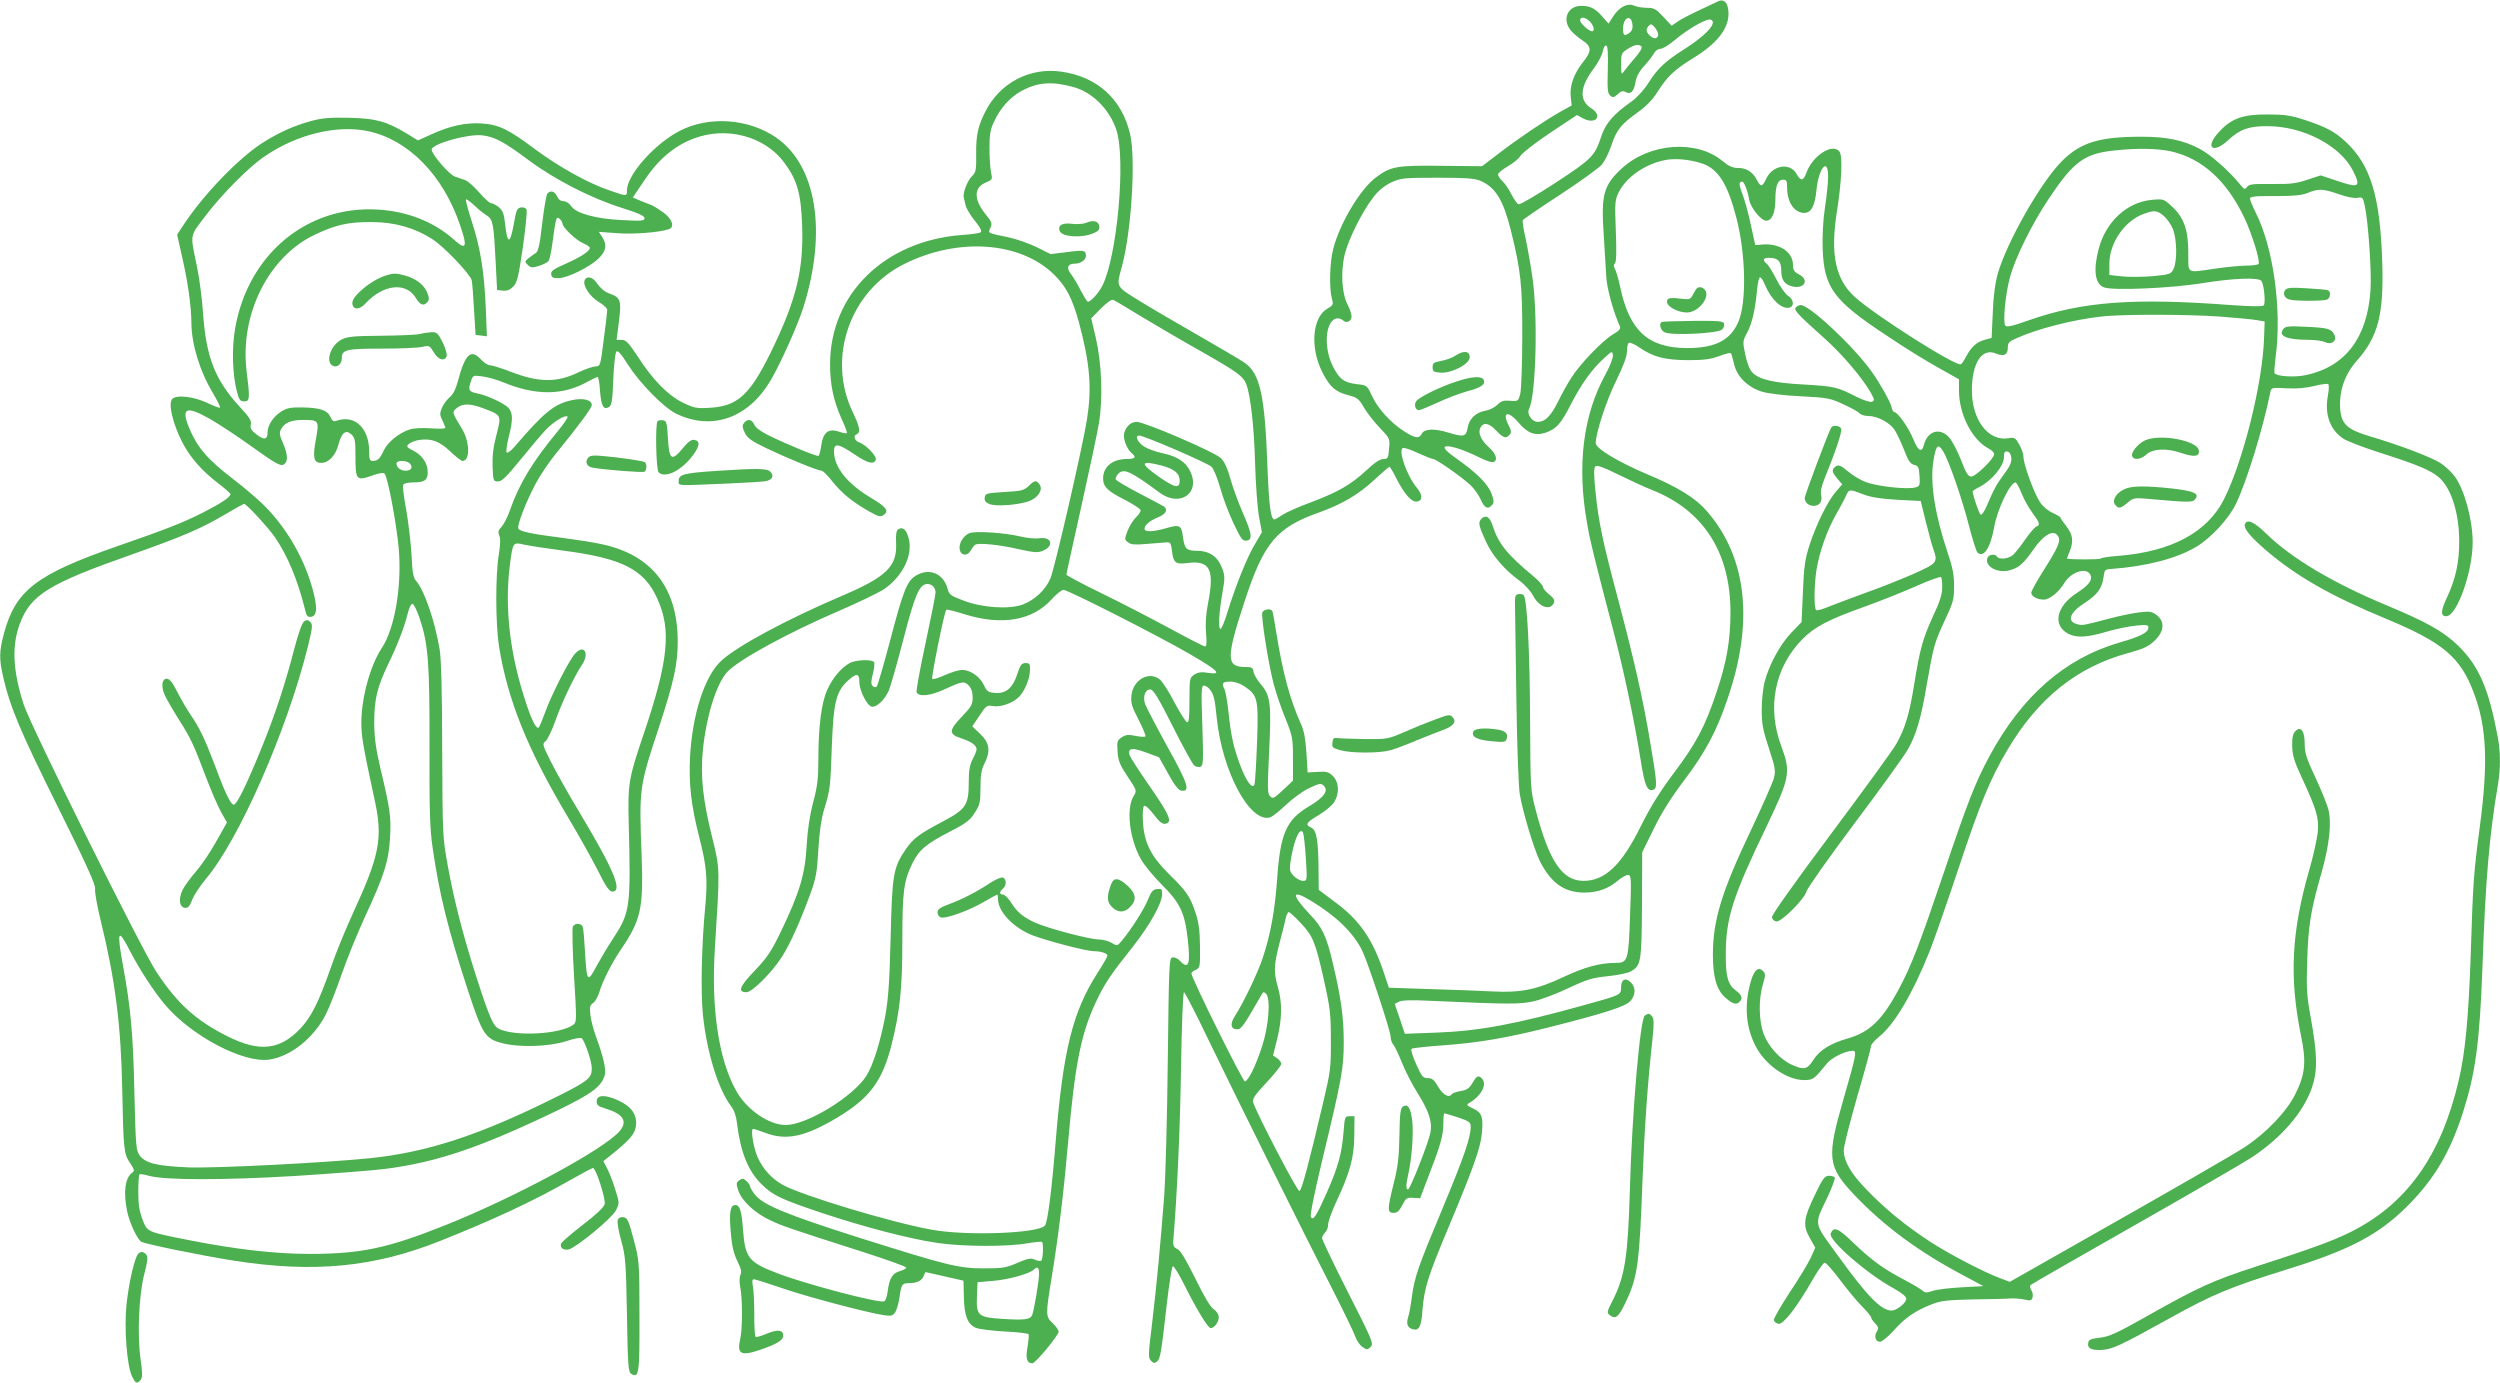 <?xml version="1.0" standalone="no"?>
<!DOCTYPE svg PUBLIC "-//W3C//DTD SVG 20010904//EN"
 "http://www.w3.org/TR/2001/REC-SVG-20010904/DTD/svg10.dtd">
<svg version="1.0" xmlns="http://www.w3.org/2000/svg"
 width="1280pt" height="708pt" viewBox="0 0 1280 708"
 preserveAspectRatio="xMidYMid meet">
<g transform="translate(0,708) scale(0.1,-0.1)"
fill="#4caf50" stroke="none">
<path d="M8790 7070 c-8 -4 -50 -24 -93 -44 -43 -20 -92 -45 -108 -57 l-30
-21 -43 46 c-37 40 -47 46 -84 46 -22 0 -52 5 -65 11 -34 15 -75 -6 -107 -54
l-24 -38 -31 35 c-37 43 -63 56 -109 56 -69 0 -99 -68 -55 -124 12 -15 39 -38
60 -52 49 -31 50 -55 4 -112 -47 -60 -69 -121 -63 -177 l5 -45 -56 -31 c-80
-45 -222 -141 -319 -216 l-84 -64 -206 2 c-233 3 -262 -3 -338 -60 -80 -60
-185 -236 -218 -366 -18 -66 -21 -203 -7 -253 9 -31 8 -34 -24 -53 -77 -46
-88 -201 -24 -326 39 -76 66 -99 134 -117 43 -11 53 -18 78 -62 16 -27 52 -74
81 -104 52 -54 53 -56 48 -107 -4 -49 -6 -53 -29 -53 -17 0 -46 -19 -88 -59
-79 -73 -144 -110 -281 -162 -60 -22 -126 -51 -146 -64 -21 -14 -40 -25 -42
-25 -20 0 -29 68 -37 279 -13 357 -38 470 -117 524 -20 14 -127 77 -237 140
-110 63 -247 143 -305 179 -118 73 -115 68 -86 173 49 181 72 552 42 679 -42
179 -168 293 -351 319 -163 24 -318 -58 -392 -208 -36 -72 -46 -118 -45 -212
1 -85 -1 -95 -23 -117 -23 -23 -47 -87 -40 -109 2 -7 6 -24 9 -39 3 -14 24
-50 47 -78 29 -36 38 -55 29 -60 -6 -4 -48 -10 -93 -13 -398 -29 -677 -303
-677 -662 0 -106 18 -189 60 -282 17 -36 28 -68 26 -71 -3 -2 -21 1 -41 8 -53
18 -81 -4 -90 -70 -4 -27 -10 -52 -14 -54 -7 -5 -151 54 -252 103 -41 20 -71
41 -77 57 -13 28 -34 31 -52 9 -11 -13 -10 -22 3 -50 13 -28 33 -42 109 -79
109 -52 265 -116 284 -116 7 0 32 -24 55 -54 47 -60 105 -107 190 -155 48 -27
58 -29 74 -17 28 20 13 40 -64 86 -123 73 -190 157 -191 238 0 45 21 42 103
-13 71 -48 101 -55 111 -29 7 17 -52 79 -85 89 -23 8 -32 34 -14 41 23 9 18
36 -19 114 -134 279 -14 621 265 759 276 137 592 114 765 -54 63 -62 94 -122
128 -245 57 -212 67 -336 41 -500 -25 -151 -165 -760 -187 -812 -25 -58 -79
-109 -141 -133 -69 -26 -208 -17 -304 20 -66 25 -74 30 -82 63 -22 76 -93 106
-161 65 -45 -26 -65 -75 -130 -323 -34 -129 -66 -239 -71 -245 -6 -5 -13 -5
-21 3 -9 9 -9 23 1 62 7 27 10 54 6 60 -9 15 -92 12 -123 -4 -43 -23 -89 -76
-116 -137 -30 -65 -46 -187 -46 -360 0 -94 -5 -136 -26 -215 -18 -67 -29 -140
-34 -224 -8 -148 -37 -242 -131 -438 -50 -104 -71 -135 -135 -202 -78 -81 -89
-110 -42 -110 30 0 132 103 182 182 42 66 92 178 143 316 31 85 36 113 43 232
5 88 15 158 28 200 32 106 34 116 41 330 9 231 22 282 88 340 40 35 53 32 53
-13 0 -43 40 -121 63 -125 25 -5 66 34 88 83 9 22 43 141 75 264 59 229 82
281 123 281 23 0 41 -19 41 -44 0 -12 -23 -128 -51 -258 -28 -130 -49 -244
-46 -252 10 -25 70 -19 139 13 94 43 104 45 127 22 14 -14 21 -34 21 -62 0
-36 -7 -48 -56 -99 -67 -70 -67 -89 -3 -110 52 -17 79 -36 79 -56 0 -8 -9 -31
-20 -51 -15 -29 -20 -57 -20 -118 0 -117 -14 -138 -131 -200 -123 -65 -152
-87 -190 -141 -66 -96 -71 -129 -79 -454 -6 -238 -12 -317 -29 -410 -26 -133
-61 -244 -95 -298 -67 -106 -303 -251 -412 -252 -87 -1 -204 80 -257 179 -88
160 -126 419 -107 721 26 415 27 409 -13 570 -48 192 -62 318 -48 452 17 171
69 337 124 397 57 62 309 200 574 314 95 41 196 90 224 107 100 65 157 181
130 269 -12 41 -29 55 -52 41 -10 -7 -13 -26 -11 -69 6 -121 -48 -174 -278
-272 -281 -120 -536 -257 -617 -332 -85 -78 -148 -273 -160 -492 -7 -141 6
-250 47 -411 38 -148 44 -215 31 -354 -19 -198 -24 -437 -12 -557 20 -191 78
-380 145 -468 15 -19 26 -51 30 -90 18 -147 58 -244 128 -311 57 -55 94 -73
305 -144 213 -71 448 -133 594 -154 127 -19 356 -20 457 -2 40 7 75 10 77 7 9
-8 5 -90 -4 -96 -5 -3 -20 0 -34 6 -19 9 -35 6 -88 -17 -57 -25 -76 -28 -169
-28 -133 0 -187 14 -635 155 -381 121 -499 170 -540 223 -14 18 -25 37 -25 43
0 5 -8 17 -18 26 -16 14 -21 15 -37 4 -16 -12 -16 -18 -5 -52 17 -52 82 -114
160 -151 67 -32 94 -41 478 -164 122 -39 222 -75 222 -80 0 -5 -15 -13 -32
-18 -38 -10 -55 -37 -63 -104 -3 -25 -11 -48 -18 -51 -28 -10 -402 88 -547
144 -149 57 -165 79 -176 226 -7 94 -16 123 -39 123 -26 0 -32 -34 -24 -133 6
-75 14 -112 34 -153 19 -39 24 -58 16 -71 -5 -11 -6 -36 -1 -63 12 -60 12
-215 0 -265 -18 -78 3 -90 102 -56 85 29 118 49 118 72 0 30 -27 34 -83 11
-27 -12 -53 -19 -58 -17 -4 3 -8 54 -7 113 0 59 -3 124 -7 145 -5 27 -4 37 5
37 7 0 70 -20 140 -44 123 -43 439 -127 527 -140 37 -5 44 -3 57 16 7 13 17
45 21 72 9 68 14 76 44 76 44 0 68 11 79 34 l10 23 98 -22 97 -22 2 -84 c2
-95 19 -138 60 -157 15 -7 80 -15 146 -19 66 -3 122 -10 125 -14 3 -5 0 -34
-5 -65 -11 -59 -4 -84 25 -84 16 0 134 143 134 162 0 8 -13 27 -30 43 -37 35
-37 42 -5 237 36 222 61 431 85 703 33 380 65 542 139 700 45 97 75 142 189
285 89 113 152 225 152 272 0 26 -3 29 -26 26 -21 -2 -30 -13 -46 -53 -19 -48
-84 -151 -133 -210 -24 -29 -25 -30 -54 -12 -16 9 -45 17 -64 17 -48 0 -260
56 -327 86 -63 29 -93 54 -126 107 -13 20 -31 37 -39 37 -19 0 -19 14 0 30 19
16 19 49 0 57 -9 3 -39 -10 -69 -30 -65 -43 -138 -81 -211 -108 -41 -15 -55
-25 -55 -40 0 -11 7 -23 17 -26 23 -9 143 34 220 79 36 21 67 38 69 38 2 0 4
-11 4 -25 0 -63 81 -147 177 -184 73 -28 276 -81 311 -81 39 0 72 -11 72 -23
0 -5 -23 -46 -51 -89 -127 -198 -176 -396 -214 -863 -20 -250 -41 -413 -55
-430 -33 -40 -401 -54 -580 -21 -208 37 -676 179 -765 231 -56 32 -100 82
-125 138 -23 51 -38 147 -24 147 5 0 33 -9 62 -20 108 -41 203 -21 369 78 166
100 230 185 278 374 43 171 55 288 55 530 0 252 7 306 50 395 36 73 71 102
199 168 78 40 98 56 122 94 26 40 29 54 29 128 0 64 5 93 20 123 33 64 27 106
-21 152 l-41 39 37 55 c34 52 38 54 69 49 35 -7 97 13 129 43 30 27 58 90 60
135 2 38 0 42 -22 42 -20 0 -27 -9 -42 -55 -23 -72 -58 -102 -113 -98 -36 3
-43 7 -59 41 -20 43 -69 77 -111 77 -16 0 -55 -12 -87 -26 -33 -15 -62 -24
-66 -20 -6 6 62 345 72 354 3 3 47 -8 97 -24 188 -58 345 -31 443 78 23 26 51
48 60 48 23 0 499 -242 654 -333 139 -81 160 -103 87 -92 -35 6 -52 3 -71 -9
-24 -16 -25 -20 -25 -132 0 -88 -3 -115 -12 -112 -7 2 -37 49 -66 104 -28 54
-62 107 -75 116 -55 43 -135 -2 -144 -82 -4 -39 1 -56 36 -124 22 -43 38 -82
36 -86 -3 -4 -25 -3 -50 2 -38 8 -50 7 -72 -7 -23 -16 -25 -22 -21 -73 3 -48
12 -69 52 -129 46 -69 47 -72 32 -96 -42 -63 -24 -222 36 -327 17 -30 65 -88
105 -128 94 -93 119 -144 134 -279 15 -131 5 -160 -40 -112 -10 11 -27 19 -38
17 -17 -3 -18 -29 -24 -533 -3 -292 -12 -600 -18 -685 -19 -247 -39 -461 -62
-653 -20 -164 -21 -179 -6 -194 13 -13 19 -14 31 -4 17 15 21 39 50 294 12
105 26 192 31 194 6 2 34 -45 63 -104 61 -121 117 -213 131 -213 18 0 41 31
41 55 0 15 -10 31 -26 42 -17 11 -49 65 -94 157 -49 99 -76 144 -92 151 -18 8
-22 17 -21 40 20 239 35 574 40 888 3 213 10 387 15 387 4 0 59 -105 120 -233
155 -321 507 -1029 637 -1282 59 -116 113 -227 120 -248 7 -21 24 -45 37 -54
23 -15 26 -15 42 1 16 16 9 33 -116 279 -73 144 -133 269 -133 278 1 9 8 22
16 29 8 7 15 25 15 40 0 15 18 65 39 111 73 155 94 232 95 344 l1 100 -25 0
c-24 0 -25 -3 -31 -80 -8 -107 -28 -181 -84 -307 -54 -123 -71 -149 -83 -130
-6 8 16 115 55 280 104 432 113 482 113 617 0 125 -14 227 -56 404 -32 137
-54 184 -118 250 -96 102 -94 130 6 69 129 -78 215 -161 262 -254 27 -54 146
-413 146 -441 0 -14 6 -34 14 -42 8 -9 27 -50 44 -92 17 -43 53 -113 81 -157
57 -91 75 -146 65 -200 -9 -50 -104 -292 -115 -292 -11 0 -11 24 1 76 18 79
28 210 21 272 -8 69 -22 92 -47 77 -14 -9 -17 -35 -19 -150 -2 -112 -8 -160
-29 -243 -33 -133 -34 -152 -1 -152 19 0 29 10 45 40 18 36 23 39 55 37 l36
-2 40 105 c63 162 79 217 79 276 0 30 2 54 5 54 2 0 34 -10 70 -21 58 -20 65
-25 65 -48 0 -55 -34 -153 -140 -408 -131 -313 -147 -360 -161 -461 -5 -42
-14 -90 -19 -105 -11 -35 -4 -54 21 -62 34 -11 46 11 52 96 9 115 28 174 135
429 126 301 162 402 169 476 8 85 1 107 -44 128 -35 17 -37 19 -19 30 58 33
90 92 66 121 -19 22 -29 19 -51 -20 -17 -28 -29 -36 -60 -41 -22 -4 -42 -11
-45 -15 -14 -23 -45 -6 -70 36 -21 36 -31 45 -54 45 -24 0 -31 8 -59 71 -18
40 -29 75 -24 79 4 4 78 12 163 18 181 13 325 38 540 92 292 74 393 107 418
135 27 32 28 69 2 95 -27 27 -50 16 -50 -25 0 -39 -1 -39 -181 -89 -359 -100
-546 -135 -765 -143 l-161 -6 -26 77 -26 76 21 11 c15 8 65 10 157 5 408 -18
464 -19 536 -2 39 9 119 40 178 68 93 44 121 52 200 60 50 5 103 16 118 25 51
30 54 46 56 339 l1 270 59 120 c39 81 89 160 156 249 107 141 166 251 221 414
137 395 101 725 -103 962 -59 69 -148 124 -310 192 -146 62 -261 131 -261 158
0 51 54 217 104 318 38 78 56 126 56 152 0 21 4 41 10 44 5 3 29 -7 52 -23 72
-50 131 -65 248 -66 84 0 117 4 163 21 42 16 59 19 62 10 2 -7 9 -32 15 -57
16 -61 70 -113 140 -135 33 -10 113 -20 201 -24 136 -7 151 -10 217 -41 40
-18 77 -39 83 -46 6 -8 27 -14 46 -14 44 0 106 -32 132 -69 11 -16 33 -62 49
-102 22 -59 33 -74 52 -79 22 -5 25 -12 28 -58 3 -48 1 -52 -23 -58 -43 -11
-193 6 -250 27 -28 10 -71 36 -94 56 -33 28 -47 34 -59 27 -25 -16 -25 -29 4
-63 l26 -31 -31 -36 c-42 -47 -102 -169 -136 -274 -23 -71 -29 -110 -34 -240
l-7 -155 -53 -55 c-57 -60 -113 -163 -136 -250 -8 -30 -15 -95 -15 -143 0 -75
6 -105 37 -199 33 -100 35 -116 25 -153 -6 -23 -58 -140 -115 -261 -152 -319
-197 -465 -197 -642 0 -115 19 -181 65 -221 40 -34 57 -38 75 -16 13 16 6 33
-22 53 -41 30 -53 72 -52 187 0 184 36 295 207 650 122 255 127 281 77 415
-74 198 -34 402 107 546 64 65 132 101 323 169 80 29 198 76 263 105 65 29
121 49 125 45 4 -4 7 -28 6 -54 0 -34 -13 -75 -47 -146 -52 -114 -67 -166 -97
-353 -24 -148 -45 -219 -91 -301 -17 -31 -169 -239 -336 -463 -189 -253 -303
-414 -301 -425 2 -10 12 -19 22 -21 25 -5 144 113 155 154 5 17 116 175 248
351 132 175 253 344 270 374 44 76 69 161 98 334 35 199 39 214 93 330 43 92
47 106 47 175 0 57 -8 97 -33 170 -66 198 -91 358 -73 469 13 83 24 93 50 50
30 -49 98 -246 133 -384 17 -66 36 -126 42 -133 31 -32 67 22 86 128 16 93 82
230 110 230 4 0 18 -25 31 -57 12 -31 38 -76 56 -100 36 -48 40 -61 19 -69 -8
-3 -33 -32 -56 -65 -23 -33 -51 -69 -63 -80 -22 -20 -72 -26 -82 -9 -10 16
-42 12 -49 -6 -17 -43 51 -81 113 -64 48 13 71 34 121 105 56 81 107 108 129
67 12 -23 -2 -56 -78 -176 -34 -53 -61 -103 -61 -111 0 -18 31 -35 64 -35 30
0 77 38 106 86 37 59 117 82 134 38 10 -25 -11 -51 -69 -89 -107 -68 -128
-167 -45 -210 42 -22 97 -19 197 11 49 14 116 28 151 31 53 5 62 4 62 -10 0
-25 -40 -46 -152 -78 -276 -81 -496 -273 -661 -579 -74 -137 -112 -235 -237
-605 -123 -363 -163 -468 -231 -595 -83 -153 -147 -215 -259 -247 -88 -25
-144 -60 -175 -109 -32 -50 -48 -54 -112 -25 -59 27 -119 93 -143 157 -25 67
-27 178 -4 254 14 47 14 54 1 68 -24 24 -45 7 -62 -50 -35 -119 -28 -232 22
-331 49 -98 161 -177 251 -177 45 0 51 5 115 84 25 31 95 66 134 66 21 0 16
-24 -47 -243 -89 -307 -84 -349 57 -498 150 -157 326 -287 548 -405 l110 -59
-110 -6 c-60 -3 -127 -11 -148 -18 -33 -11 -41 -11 -55 2 -9 8 -53 34 -97 57
-104 55 -163 98 -257 188 -77 75 -100 84 -115 46 -12 -33 182 -203 320 -279
45 -25 67 -43 67 -55 0 -21 -49 -60 -75 -60 -53 0 -124 72 -274 280 -128 176
-124 154 -55 299 24 51 41 97 38 102 -3 5 -16 9 -30 9 -21 0 -31 -13 -70 -94
-60 -124 -65 -159 -28 -224 l28 -50 -24 -54 c-14 -29 -62 -109 -108 -177 -45
-69 -81 -132 -80 -140 2 -9 13 -17 24 -19 25 -4 94 85 174 225 28 49 56 88 63
88 6 0 41 -39 77 -87 36 -48 86 -109 113 -136 26 -26 47 -52 47 -57 0 -5 9
-19 21 -31 17 -18 19 -25 8 -42 -15 -24 -6 -52 17 -52 9 0 42 27 72 60 57 64
108 99 195 133 43 17 79 21 207 24 85 1 173 3 195 5 22 1 55 -2 72 -6 27 -7
34 -5 39 9 4 10 2 27 -5 38 -7 10 -9 23 -4 28 4 4 244 142 533 306 289 164
559 321 599 347 153 102 264 230 308 357 30 87 28 170 -6 359 -20 109 -23 147
-18 290 5 180 18 261 73 451 40 142 53 255 35 326 -7 26 -37 100 -67 164 -45
96 -54 124 -54 171 0 66 -20 93 -48 64 -12 -12 -17 -33 -16 -75 1 -47 10 -79
49 -162 78 -169 88 -205 82 -279 -4 -36 -22 -119 -41 -185 -94 -324 -106 -557
-45 -857 28 -134 22 -197 -28 -298 -43 -89 -149 -200 -258 -272 -66 -43 -356
-210 -953 -548 l-252 -143 -48 18 c-86 32 -266 126 -362 189 -125 82 -228 166
-322 264 -83 85 -117 145 -118 203 0 20 32 145 70 278 39 133 70 248 70 256 0
8 19 29 41 47 79 63 172 221 258 436 22 54 86 239 144 412 115 347 167 473
257 624 157 263 355 421 615 492 83 23 106 34 138 65 48 47 52 96 10 129 -24
19 -35 21 -88 15 -33 -4 -103 -18 -155 -32 -136 -36 -137 -36 -164 -29 -56 14
-40 60 39 110 63 41 87 73 95 130 5 39 7 41 40 43 179 13 334 53 436 114 76
46 166 144 203 221 56 119 137 381 176 574 4 19 10 20 83 16 52 -3 98 1 142
12 35 9 67 13 71 9 4 -5 3 -30 -2 -58 -18 -96 10 -175 79 -221 18 -12 105 -46
194 -74 187 -60 251 -87 294 -123 63 -53 105 -182 105 -327 1 -108 -18 -193
-62 -288 -33 -69 -34 -97 -4 -97 54 0 135 226 135 379 0 114 -42 268 -91 336
-16 22 -50 54 -75 70 -48 30 -213 93 -357 135 -118 35 -148 62 -155 138 -7 93
22 179 85 250 109 123 139 237 130 507 -11 339 -60 497 -190 617 -55 50 -96
72 -207 109 -70 23 -103 28 -190 28 -126 1 -186 -20 -250 -91 -73 -79 -31
-114 49 -40 59 55 106 72 201 71 181 0 371 -99 436 -226 44 -87 34 -93 -86
-52 l-78 26 -68 -22 c-57 -20 -88 -23 -183 -22 -96 1 -116 -1 -126 -15 -11
-15 -15 -13 -36 13 -56 69 -149 151 -205 181 -84 45 -169 63 -299 63 -216 0
-311 -29 -406 -123 -107 -105 -283 -414 -330 -577 -14 -50 -23 -117 -26 -202
l-6 -128 -36 -10 c-41 -11 -70 -38 -95 -87 -9 -17 -20 -34 -26 -38 -23 -14
-438 249 -545 346 -97 90 -124 215 -91 429 26 163 31 291 14 314 -35 45 -137
-20 -169 -108 -16 -44 -29 -45 -51 -6 -33 59 -122 45 -155 -25 -20 -43 -28
-44 -48 -6 -21 41 -53 61 -96 61 -28 0 -48 9 -79 35 -133 111 -374 94 -516
-37 -94 -86 -107 -136 -93 -339 5 -79 11 -175 13 -214 3 -60 35 -179 70 -256
5 -12 -4 -23 -37 -42 -52 -31 -166 -149 -211 -220 -19 -29 -50 -84 -69 -124
-38 -75 -66 -103 -104 -103 -30 0 -58 42 -44 67 35 67 46 473 17 673 -9 63
-25 153 -35 200 -11 47 -17 89 -14 93 3 5 89 64 192 131 102 67 198 136 213
154 14 17 36 61 48 97 26 79 50 109 134 169 44 31 77 65 104 108 49 77 85 111
182 171 121 74 180 149 180 227 0 57 -24 81 -60 60z m-650 -100 c20 -20 27
-50 11 -50 -16 0 -61 41 -61 56 0 20 27 17 50 -6z m218 -15 c3 -19 -2 -33 -14
-42 -27 -20 -34 -16 -34 20 0 58 42 77 48 22z m412 11 c0 -27 -54 -78 -139
-133 -107 -68 -143 -102 -192 -179 -22 -35 -58 -74 -86 -94 -90 -63 -131 -110
-153 -174 -35 -106 -47 -118 -236 -242 -97 -63 -182 -113 -189 -110 -7 2 -23
25 -36 50 -12 25 -33 56 -46 68 -13 12 -23 27 -23 35 0 7 23 26 51 42 28 16
56 40 63 52 6 13 74 66 150 117 l140 93 31 -17 c64 -34 104 12 43 51 -64 40
-60 109 12 204 22 30 43 69 46 88 4 19 11 32 18 30 8 -3 10 -40 8 -123 -3
-101 -1 -122 12 -133 14 -12 20 -11 39 7 17 16 26 18 40 11 26 -15 43 3 51 52
4 26 19 54 45 82 21 23 43 52 50 65 6 12 21 22 32 22 12 0 45 20 74 45 59 50
150 105 178 105 9 0 17 -6 17 -14z m-280 -62 c0 -22 -20 -27 -41 -8 -22 20
-24 35 -6 53 10 10 15 8 30 -10 9 -11 17 -27 17 -35z m-85 -64 c4 -6 -11 -30
-32 -54 -21 -24 -46 -55 -55 -67 -17 -24 -17 -23 -18 33 0 53 2 57 33 77 35
23 62 27 72 11z m-2908 -206 c97 -27 184 -114 219 -220 49 -149 4 -647 -72
-797 -21 -41 -65 -88 -76 -81 -4 3 -20 29 -35 57 -14 29 -36 66 -49 83 -26 33
-18 54 19 54 29 0 57 19 57 40 0 29 -11 31 -99 19 l-82 -10 -70 35 c-38 19
-104 42 -146 51 -110 23 -105 20 -92 49 10 22 7 30 -24 68 -62 76 -62 137 -1
163 36 15 36 16 28 53 -4 20 -8 75 -8 122 0 67 4 96 22 134 32 71 82 127 141
160 84 45 157 51 268 20z m5614 -328 c161 -35 289 -149 380 -341 40 -84 82
-222 73 -236 -3 -5 -31 -9 -62 -9 -31 0 -102 -7 -157 -15 -155 -22 -140 -31
-141 83 0 116 -23 181 -87 238 -38 35 -42 36 -97 31 -129 -11 -238 -111 -275
-252 -28 -108 -19 -177 26 -196 44 -18 343 -5 504 21 159 26 292 31 304 11 13
-21 22 -114 11 -125 -6 -6 -66 -5 -167 2 -500 38 -763 18 -1036 -78 -84 -30
-113 -36 -120 -27 -13 19 1 164 24 247 27 101 112 272 197 400 130 195 184
234 342 250 111 12 212 10 281 -4z m-2399 -62 c85 -28 133 -103 179 -282 48
-187 52 -432 9 -531 -41 -94 -120 -134 -265 -133 -198 1 -293 90 -340 314 -8
38 -20 79 -26 90 -8 14 -8 23 0 31 7 7 8 62 4 166 -6 145 -4 159 15 197 39 77
133 143 235 164 51 11 126 4 189 -16z m648 -67 c0 -30 -7 -100 -16 -158 -10
-66 -14 -144 -12 -214 8 -199 54 -263 332 -446 83 -56 199 -128 259 -161 l107
-60 0 -58 c0 -121 67 -252 151 -296 16 -8 29 -21 29 -29 0 -23 -94 -115 -117
-115 -16 0 -27 17 -53 86 -19 47 -46 99 -61 115 -47 51 -109 33 -128 -37 -11
-44 -30 -35 -55 28 -23 57 -80 138 -97 138 -5 0 -12 12 -15 28 -7 28 -60 122
-103 182 -95 132 -323 344 -363 338 -12 -2 -23 -9 -26 -16 -4 -13 18 -37 150
-155 89 -79 195 -204 236 -277 20 -36 21 -41 6 -47 -9 -3 -42 7 -78 25 -100
51 -114 54 -266 63 -158 8 -234 26 -268 62 -14 14 -28 51 -36 91 -14 66 -14
69 9 112 26 49 41 115 51 217 3 37 10 67 15 67 6 0 17 -17 25 -37 33 -79 90
-131 129 -117 23 9 18 42 -11 60 -14 10 -40 47 -59 84 -18 36 -40 72 -49 79
-23 19 -20 31 10 31 47 0 64 -17 64 -65 0 -47 16 -71 55 -81 63 -16 91 32 36
61 -25 13 -31 22 -31 49 0 66 -70 112 -158 104 l-35 -3 -23 105 c-12 58 -32
129 -43 157 -18 47 -19 63 -1 63 10 0 28 -46 36 -93 7 -41 61 -107 87 -107 29
0 47 41 47 108 0 72 12 102 40 102 17 0 20 -7 20 -40 0 -76 37 -130 88 -130
35 0 54 35 62 114 11 116 60 174 60 73z m-1782 -22 c78 -33 118 -97 157 -252
51 -205 60 -281 59 -548 0 -137 -5 -268 -10 -290 -10 -39 -11 -40 -52 -37 -33
3 -46 -1 -66 -21 -13 -13 -41 -27 -61 -30 -49 -8 -84 -42 -91 -89 -8 -44 -19
-47 -98 -23 -71 22 -123 20 -136 -5 -15 -28 -33 -25 -93 13 -69 45 -133 116
-163 181 -24 52 -25 53 -75 59 -69 8 -92 26 -126 94 -50 102 -35 243 27 243 9
0 21 -5 27 -11 17 -17 43 -3 43 21 0 11 -9 39 -21 62 -29 57 -35 164 -15 252
19 80 92 226 149 298 25 33 57 58 90 74 49 22 63 24 235 24 142 0 191 -3 220
-15z m4396 -69 c41 -15 81 -22 97 -19 25 5 28 2 37 -43 18 -84 35 -335 29
-429 -16 -245 -130 -394 -333 -436 -57 -12 -148 -6 -158 10 -3 4 0 40 5 81 33
244 -11 562 -102 742 -16 32 -29 64 -29 71 0 11 26 14 128 13 95 0 137 4 167
16 55 23 79 22 159 -6z m-896 -111 c16 -14 38 -44 47 -67 21 -53 23 -163 4
-204 -14 -28 -18 -29 -107 -38 -51 -4 -122 -5 -158 -1 l-64 7 0 58 c0 107 79
220 176 255 55 20 68 18 102 -10z m-5229 -519 c75 -45 213 -126 306 -178 179
-102 210 -124 226 -165 22 -58 40 -220 45 -403 3 -107 12 -231 20 -275 l15
-80 -35 -60 c-40 -65 -100 -215 -141 -348 -14 -48 -31 -87 -36 -87 -13 0 -8
83 11 192 12 69 12 81 -4 122 -22 57 -65 86 -128 86 -53 0 -63 10 -71 69 -8
62 -16 67 -85 47 -71 -20 -112 -21 -112 -3 0 19 28 42 73 60 37 16 48 38 26
54 -7 4 -64 35 -128 68 -63 33 -117 65 -119 71 -1 7 5 19 14 29 29 28 62 13
212 -98 104 -76 210 -1 156 110 -24 49 -67 77 -144 93 -34 7 -76 23 -93 34
-34 23 -48 56 -24 56 24 0 351 -141 370 -160 10 -9 30 -57 44 -106 13 -49 44
-131 68 -182 39 -82 47 -93 67 -90 33 4 28 35 -19 143 -22 50 -50 127 -63 172
-15 56 -31 90 -50 108 -32 31 -390 185 -430 185 -29 0 -54 -22 -64 -57 -8 -25
13 -82 37 -102 27 -22 20 -31 -23 -31 -75 0 -124 -41 -122 -103 1 -41 25 -63
115 -108 42 -22 77 -45 77 -52 0 -8 -11 -24 -25 -37 -13 -13 -32 -43 -42 -68
-16 -43 -16 -45 3 -59 15 -12 36 -13 94 -8 41 3 86 7 100 8 23 2 25 -2 31 -46
6 -57 19 -68 76 -60 119 16 143 -31 107 -212 -10 -53 -13 -103 -9 -147 4 -46
3 -68 -5 -68 -6 0 -86 41 -178 91 -92 50 -249 131 -349 180 -101 49 -183 93
-183 97 0 5 34 159 75 343 41 184 82 377 91 429 22 128 15 310 -16 443 l-23
97 49 50 c29 29 55 48 63 45 8 -3 75 -43 150 -89z m5519 3 c80 -6 164 -14 187
-18 l40 -7 -3 -84 c-7 -231 -107 -631 -205 -826 -86 -170 -269 -268 -540 -290
-48 -3 -89 -10 -92 -14 -3 -5 -149 -6 -172 0 -1 0 5 16 13 35 22 53 17 88 -16
130 -16 21 -30 41 -30 44 0 4 -18 15 -40 25 -25 11 -51 33 -66 56 -30 46 -84
193 -84 232 0 15 -10 43 -22 63 -19 34 -24 37 -56 31 -103 -16 -187 95 -186
249 1 138 52 215 123 185 41 -17 61 -7 61 29 0 26 6 33 46 50 108 48 286 94
431 110 104 13 446 12 611 0z m-3147 -294 c-116 -210 -148 -469 -95 -765 15
-89 30 -150 137 -560 52 -198 105 -451 137 -650 21 -135 34 -165 66 -153 20 7
18 39 -16 237 -37 225 -84 430 -165 736 -79 297 -101 399 -116 553 -9 85 -9
121 -1 129 8 8 39 -3 114 -40 57 -28 138 -66 182 -83 260 -105 396 -320 396
-624 0 -142 -19 -254 -71 -408 -58 -175 -105 -264 -219 -415 -70 -93 -119
-172 -167 -268 -99 -202 -185 -284 -295 -284 -109 0 -176 99 -245 362 -27 103
-27 104 -29 463 -1 344 -15 620 -33 638 -5 5 -17 7 -27 5 -17 -3 -19 -12 -17
-73 1 -39 4 -252 7 -475 3 -223 11 -436 17 -475 15 -91 73 -283 104 -346 57
-111 125 -159 227 -159 69 0 123 20 174 63 18 15 40 27 49 27 17 0 18 -13 11
-207 -8 -233 -11 -243 -75 -243 -79 0 -158 -22 -261 -70 -142 -67 -222 -84
-370 -76 -63 3 -208 9 -322 12 l-207 7 -22 66 c-59 181 -126 279 -257 375
l-80 60 -1 95 c-1 161 -10 211 -38 224 -33 15 -25 26 41 65 31 19 66 48 77 65
28 46 25 102 -6 133 -22 22 -33 25 -78 22 l-52 -3 -6 100 c-5 73 -12 115 -29
150 -56 125 -93 263 -125 464 -9 58 -18 108 -21 113 -9 14 -44 9 -51 -8 -7
-20 31 -264 59 -369 12 -44 38 -123 60 -175 36 -90 38 -99 38 -206 l0 -111
-51 -48 c-46 -43 -52 -46 -66 -32 -14 14 -14 40 -5 229 12 246 7 287 -43 345
-18 21 -35 50 -37 63 -3 22 -8 25 -44 25 -96 1 -97 45 -2 335 98 300 163 379
381 456 118 42 204 93 282 166 40 37 76 68 79 68 3 0 19 -26 35 -59 41 -80 78
-123 105 -119 31 4 31 34 0 71 -51 61 -97 193 -71 203 8 3 42 -9 78 -26 35
-16 70 -30 76 -30 16 0 146 -91 192 -134 18 -17 42 -50 52 -73 19 -45 38 -53
59 -28 10 12 9 24 -4 59 -19 49 -75 105 -180 179 -47 33 -65 52 -58 59 12 12
90 -11 176 -54 32 -16 64 -27 72 -24 24 9 15 42 -22 75 -43 39 -58 75 -44 102
16 29 45 23 81 -16 36 -38 50 -42 68 -21 10 11 9 21 -3 45 -38 72 -6 82 50 16
46 -54 85 -68 138 -50 55 19 79 46 131 149 53 102 107 178 169 233 39 36 41
37 44 15 2 -13 -14 -55 -37 -97z m2077 -430 c2 -22 -8 -44 -36 -81 -38 -51
-53 -77 -91 -167 -12 -27 -25 -46 -30 -42 -8 4 -41 101 -41 119 0 3 17 14 39
25 59 31 121 106 121 148 0 27 4 34 18 31 11 -2 18 -14 20 -33z m-4349 -39
c65 -18 91 -40 91 -78 0 -41 -25 -36 -108 22 -99 70 -95 85 17 56z m3591 -147
c39 -15 89 -23 174 -28 l120 -6 26 -105 c14 -58 31 -120 38 -139 25 -71 22
-74 -100 -129 -62 -27 -171 -71 -243 -96 -71 -26 -156 -58 -189 -71 -32 -14
-62 -22 -67 -19 -12 7 -11 124 1 204 15 93 54 204 100 285 22 39 46 82 52 98
15 33 18 33 88 6z m-3167 -984 c67 -46 71 -63 63 -288 -4 -109 -10 -205 -13
-213 -10 -27 -41 13 -72 95 -35 94 -48 149 -61 274 -6 55 -15 107 -20 117 -17
32 -11 40 28 40 24 0 51 -9 75 -25z m-181 -12 c22 -27 28 -47 38 -152 29 -274
170 -536 273 -506 12 4 49 33 82 65 34 32 86 70 118 85 54 25 60 26 75 12 25
-26 2 -59 -75 -105 -117 -69 -148 -139 -164 -372 -11 -158 -34 -287 -74 -405
-26 -79 -100 -232 -141 -295 -28 -42 -23 -70 10 -70 22 0 34 18 128 182 6 10
10 10 20 0 25 -25 14 -166 -21 -272 -33 -100 -68 -171 -87 -177 -10 -3 -274
530 -274 553 0 5 10 14 23 19 21 10 22 15 21 120 -1 84 -7 125 -24 175 -27 81
-46 108 -135 195 -92 91 -127 160 -133 266 -3 49 0 79 6 83 6 4 28 -16 49 -44
27 -36 44 -50 58 -48 40 6 25 43 -75 187 -55 79 -102 152 -106 163 -12 38 11
42 82 16 l68 -25 47 -84 c31 -58 53 -85 67 -87 48 -7 36 33 -71 225 -57 104
-108 202 -114 218 -13 38 0 75 26 75 16 0 40 -39 115 -188 52 -104 102 -194
110 -201 9 -7 23 -10 32 -7 15 6 16 26 10 211 -6 172 -5 205 7 205 8 0 21 -8
29 -17z m494 -866 c7 -116 7 -117 -15 -117 -12 0 -33 11 -46 24 -20 20 -23 31
-19 63 15 111 47 192 65 161 4 -8 11 -67 15 -131z m-28 -331 c64 -68 76 -96
120 -291 32 -144 36 -175 36 -310 1 -139 -2 -161 -37 -310 -78 -331 -112 -459
-124 -463 -11 -3 -218 395 -237 454 -5 17 8 37 69 102 41 44 75 86 75 95 0 8
-10 21 -21 29 l-21 14 21 84 c25 101 27 185 4 265 -23 81 -21 113 9 230 15 55
29 112 32 128 4 15 10 27 15 27 4 0 31 -24 59 -54z m-1338 -1798 c0 -36 -25
-183 -35 -210 -9 -24 -37 -28 -148 -21 -130 8 -139 16 -135 116 l3 72 80 7
c78 6 188 37 209 58 18 18 26 11 26 -22z"/>
<path d="M5560 5939 c-14 -6 -46 -8 -71 -5 -50 7 -75 -8 -63 -37 11 -30 111
-37 170 -12 28 11 35 19 32 37 -3 26 -30 33 -68 17z"/>
<path d="M8683 5598 c-4 -7 -13 -22 -19 -33 -7 -15 -18 -19 -40 -16 -74 9 -89
7 -89 -14 0 -25 56 -55 102 -55 59 0 122 80 92 116 -14 17 -35 18 -46 2z"/>
<path d="M8510 5432 c-18 -6 -10 -41 12 -53 34 -18 274 -7 295 14 9 8 13 22
10 31 -5 12 -30 14 -156 13 -83 -1 -155 -3 -161 -5z"/>
<path d="M7453 5260 c-17 -12 -51 -24 -75 -28 -37 -7 -43 -11 -43 -32 0 -22 5
-25 40 -28 58 -4 150 44 150 79 0 32 -30 36 -72 9z"/>
<path d="M7455 5126 c-80 -26 -185 -77 -203 -99 -14 -17 -6 -47 13 -47 7 0 50
18 96 39 46 22 113 47 149 57 73 19 96 35 87 58 -9 22 -58 20 -142 -8z"/>
<path d="M11701 5596 c-15 -18 -5 -43 22 -50 29 -8 171 -8 191 0 19 7 21 43 4
48 -7 3 -56 7 -109 10 -75 5 -99 3 -108 -8z"/>
<path d="M11692 5397 c-31 -37 14 -57 130 -57 31 0 69 -5 83 -12 35 -16 63 9
46 40 -15 29 -35 34 -146 39 -81 4 -103 3 -113 -10z"/>
<path d="M10984 4826 c-37 -17 -75 -62 -67 -82 8 -21 43 -17 70 7 33 32 104
36 180 10 69 -23 96 -19 91 13 -7 50 -195 86 -274 52z"/>
<path d="M10874 4574 c-41 -20 -62 -57 -44 -79 17 -21 27 -19 63 11 29 25 36
26 102 20 217 -19 230 -19 244 -2 24 29 -5 42 -119 55 -140 15 -209 14 -246
-5z"/>
<path d="M7585 4424 c-18 -19 -15 -34 24 -119 33 -71 93 -141 168 -196 30 -22
62 -57 73 -80 31 -59 90 -78 107 -33 4 11 -4 24 -26 41 -17 13 -31 31 -31 38
0 7 -21 31 -46 52 -138 114 -183 170 -213 265 -14 42 -34 54 -56 32z"/>
<path d="M7340 3393 c-36 -13 -103 -40 -150 -61 -83 -36 -88 -37 -200 -36 -63
1 -126 3 -140 5 -21 3 -26 -1 -28 -23 -3 -24 1 -28 40 -39 56 -16 201 -16 258
0 25 7 86 30 135 51 50 20 111 45 137 54 49 18 66 40 47 62 -14 18 -20 17 -99
-13z"/>
<path d="M7543 3334 c-10 -27 19 -42 93 -49 60 -6 72 -5 77 9 11 27 -3 43 -41
50 -69 11 -122 7 -129 -10z"/>
<path d="M1595 6461 c-92 -25 -169 -60 -255 -115 -121 -79 -296 -260 -398
-414 l-35 -53 26 -117 c29 -125 47 -255 47 -337 1 -108 43 -247 111 -359 22
-37 38 -70 35 -73 -2 -3 -31 8 -62 23 -71 34 -163 45 -183 20 -20 -24 3 -122
50 -216 41 -81 103 -152 192 -219 31 -24 57 -47 57 -51 0 -15 -48 -47 -138
-93 -105 -53 -186 -85 -437 -172 -420 -146 -525 -227 -585 -449 -24 -91 -25
-129 -4 -221 35 -154 85 -273 277 -660 148 -297 197 -406 194 -425 -3 -14 10
-88 29 -165 74 -302 104 -535 110 -870 6 -302 8 -324 41 -371 22 -34 23 -39 9
-49 -36 -26 -45 -101 -25 -197 12 -57 49 -138 71 -155 13 -11 311 -72 478 -98
406 -63 712 -34 1050 100 274 109 482 206 666 311 62 35 116 64 120 64 15 0
66 -159 60 -185 -4 -16 -45 -55 -112 -106 -58 -45 -108 -88 -111 -96 -8 -21
12 -36 39 -30 41 11 220 159 241 199 19 38 19 39 -2 105 -11 38 -30 86 -41
108 l-21 40 38 30 c96 77 124 109 129 150 7 57 -22 100 -91 131 -68 31 -110
29 -110 -5 0 -19 8 -26 43 -36 93 -28 117 -66 75 -116 -79 -93 -535 -339 -893
-482 -295 -118 -432 -147 -695 -147 -174 0 -377 23 -615 70 -222 44 -215 41
-241 108 -16 42 -21 79 -21 140 0 46 3 86 6 89 3 3 25 0 48 -7 83 -23 382 -23
748 -1 190 12 397 28 460 36 268 34 493 111 891 303 171 83 221 121 236 180 7
28 -9 95 -46 196 -12 33 -25 81 -28 108 -5 41 -3 51 14 63 11 7 25 33 32 57
17 56 64 149 111 218 102 150 115 210 105 480 -13 345 -13 349 90 660 76 233
95 320 95 437 -1 274 -132 442 -390 497 -41 9 -131 23 -200 32 -159 20 -220
33 -226 48 -7 17 36 129 86 225 22 42 69 113 105 157 115 141 185 235 185 250
0 27 -45 38 -103 25 -90 -20 -141 -61 -295 -241 -17 -19 -34 -31 -38 -27 -4 4
1 42 12 85 21 84 20 118 -3 144 -20 22 -111 65 -157 73 -45 9 -50 17 -36 60
11 34 12 34 58 28 26 -3 73 -16 105 -29 168 -70 308 -70 436 2 24 13 47 24 51
24 4 0 10 -32 12 -71 6 -78 18 -100 46 -83 14 9 18 32 22 142 3 72 10 136 16
142 7 7 25 -12 59 -67 60 -94 183 -220 247 -251 183 -89 370 -23 484 171 51
87 139 283 167 373 123 388 68 728 -141 871 -141 96 -341 110 -490 34 -129
-66 -272 -226 -272 -306 0 -31 0 -31 -89 0 -110 37 -257 119 -380 210 -139
104 -186 127 -276 133 -81 5 -161 -12 -259 -57 l-66 -30 -57 35 c-105 63 -155
77 -293 81 -100 2 -139 -1 -195 -16z m287 -52 c208 -43 387 -225 474 -483 39
-113 31 -130 -33 -72 -101 90 -237 144 -388 153 -363 22 -665 -229 -731 -608
-18 -103 -14 -236 9 -324 11 -43 17 -50 38 -50 28 0 29 15 12 152 -37 291 111
588 348 701 110 52 173 66 294 65 115 0 220 -30 308 -87 59 -37 195 -180 202
-211 3 -11 8 -78 12 -150 l8 -130 29 -3 29 -4 -6 149 c-8 183 -27 303 -72 441
-19 58 -32 108 -29 111 2 3 21 -11 42 -30 20 -20 49 -43 64 -52 32 -20 36 -43
46 -242 l7 -140 30 -3 c22 -2 37 4 54 22 19 20 26 50 48 200 14 97 22 183 19
192 -3 9 -15 14 -28 12 -20 -3 -25 -13 -36 -78 -21 -116 -34 -115 -47 2 -5 45
-12 62 -32 78 -14 11 -32 20 -39 20 -7 0 -34 24 -60 54 -26 30 -58 59 -73 64
-14 5 -38 13 -52 18 -29 10 -119 114 -119 138 0 29 186 82 260 73 64 -8 109
-32 238 -128 133 -99 321 -195 475 -243 85 -27 117 -41 117 -53 0 -14 -14 -15
-112 -10 -135 6 -239 34 -264 72 -9 14 -26 25 -39 25 -14 0 -26 9 -33 25 -13
27 -34 32 -50 13 -5 -7 -17 -76 -26 -153 -12 -106 -20 -142 -32 -150 -9 -5
-26 -18 -38 -27 -20 -16 -20 -18 -4 -34 15 -15 22 -16 56 -6 22 7 44 18 50 25
6 6 15 50 21 97 17 126 19 134 36 120 8 -7 15 -18 15 -25 0 -19 70 -86 107
-101 18 -8 33 -18 33 -23 0 -17 -48 -48 -125 -82 -62 -27 -75 -37 -73 -53 2
-17 10 -21 39 -20 46 1 159 57 204 101 39 38 44 69 18 110 l-17 26 94 -7 c84
-6 209 3 263 20 33 10 20 51 -25 85 -24 17 -52 35 -63 39 -11 4 -37 15 -58 23
l-37 16 62 92 c69 103 151 172 248 209 168 65 365 13 465 -122 67 -90 86 -158
92 -323 8 -228 -30 -381 -161 -650 -108 -219 -170 -275 -314 -283 -66 -4 -79
-1 -137 27 -75 37 -154 117 -232 239 -45 68 -59 82 -80 82 l-26 0 8 63 c19
145 17 152 -52 177 -18 7 -42 28 -54 46 -22 36 -55 45 -66 18 -10 -27 28 -84
74 -111 24 -14 43 -32 42 -41 0 -10 -8 -78 -18 -152 -17 -133 -17 -135 -42
-136 -14 -1 -50 -13 -80 -27 -116 -57 -206 -57 -353 -1 -48 19 -97 34 -108 34
-10 0 -32 14 -47 31 -50 54 -80 26 -116 -111 -12 -44 -26 -71 -43 -84 -13 -11
-31 -35 -39 -53 -12 -30 -12 -38 2 -65 8 -17 15 -35 15 -39 0 -4 -33 -5 -73
-2 -45 3 -88 1 -110 -6 -55 -18 -112 -65 -132 -107 -20 -43 -31 -54 -57 -54
-15 0 -18 9 -18 50 0 118 -74 188 -166 156 -16 -6 -23 -2 -32 19 -16 35 -53
47 -142 49 -61 1 -82 -3 -110 -21 -40 -25 -70 -70 -70 -106 0 -38 -17 -42 -56
-12 -28 22 -34 32 -30 51 5 19 -6 37 -59 94 -124 135 -169 252 -185 471 -5 76
-19 184 -31 241 -36 176 -40 153 44 264 80 106 221 249 300 302 163 113 370
164 529 131z m591 -1419 c96 -36 95 -34 69 -136 -17 -64 -22 -110 -20 -164 3
-72 4 -75 28 -75 19 0 44 24 117 114 51 63 109 131 129 152 40 41 99 77 110
66 4 -3 -20 -38 -52 -77 -127 -153 -197 -269 -244 -405 -11 -32 -30 -69 -42
-82 -17 -18 -19 -27 -12 -44 7 -15 6 -47 -2 -98 -18 -107 -17 -356 1 -471 45
-277 147 -529 353 -874 53 -89 121 -210 152 -271 42 -85 60 -110 75 -110 54 0
10 108 -163 397 -62 103 -131 226 -154 273 -41 82 -42 87 -25 100 10 7 33 55
51 106 33 94 97 227 135 284 41 60 12 109 -34 59 -31 -33 -125 -218 -155 -304
-13 -36 -27 -69 -31 -74 -11 -12 -34 29 -62 114 -86 253 -115 495 -86 721 15
114 15 114 75 100 27 -6 119 -20 204 -31 297 -39 408 -96 475 -244 74 -161 57
-321 -70 -696 -76 -225 -81 -250 -76 -455 11 -432 8 -456 -81 -592 -27 -41
-62 -100 -79 -131 -52 -97 -54 -95 -64 68 -3 58 -8 113 -11 123 -6 21 -40 23
-51 3 -4 -8 -2 -121 6 -252 14 -230 14 -237 -4 -251 -66 -48 -292 -61 -378
-22 -31 14 -49 53 -117 264 -69 215 -114 390 -147 570 -27 148 -27 156 -29
595 0 295 -5 469 -13 515 -25 148 -79 304 -120 350 -15 16 -20 44 -24 135 -4
63 -16 166 -27 229 -12 63 -19 120 -16 128 4 8 23 13 54 13 55 0 72 12 72 52
0 45 -27 86 -71 109 -36 18 -40 23 -27 35 8 8 31 17 51 21 64 10 106 -5 162
-58 28 -27 57 -49 63 -49 40 0 38 98 -3 165 -51 84 -52 85 -26 106 30 24 67
24 134 -1z m-1398 -55 c44 -25 143 -90 219 -145 114 -82 142 -97 157 -89 25
13 24 49 -2 110 -19 42 -20 54 -9 73 17 32 51 46 113 46 80 0 82 -3 64 -101
-17 -93 -11 -119 28 -119 38 0 74 39 88 94 16 61 37 78 66 52 18 -17 21 -31
21 -107 0 -130 3 -133 91 -102 31 11 52 14 58 8 16 -16 60 -249 72 -378 18
-193 -19 -415 -87 -516 -59 -90 -104 -255 -104 -383 0 -67 9 -120 69 -398 42
-192 24 -281 -112 -576 -36 -78 -87 -202 -112 -275 -64 -182 -100 -254 -157
-315 -104 -110 -209 -122 -371 -41 -163 81 -259 168 -367 332 -79 121 -640
1252 -678 1366 -56 172 -63 301 -21 414 56 150 146 206 585 360 256 91 346
130 468 202 49 29 92 53 96 53 12 0 124 -122 158 -171 66 -97 116 -219 153
-367 8 -36 14 -43 32 -40 31 4 33 50 8 140 -41 152 -127 304 -235 416 -33 36
-113 104 -176 152 -123 95 -175 153 -215 244 -52 118 -27 133 100 61z m1025
-230 c15 -19 5 -35 -24 -35 -25 0 -46 17 -46 37 0 18 55 17 70 -2z m48 -789
c45 -133 52 -230 51 -661 -1 -323 2 -422 16 -515 34 -238 80 -423 181 -731 74
-225 88 -248 176 -270 86 -23 240 -18 326 10 42 14 76 20 81 15 18 -21 51
-120 51 -154 0 -50 -18 -65 -187 -149 -388 -193 -653 -280 -948 -311 -237 -24
-794 -52 -930 -47 -162 7 -219 21 -249 60 -20 27 -21 46 -28 325 -6 296 -19
433 -58 647 -33 181 -26 196 34 79 48 -94 125 -212 180 -277 134 -160 403
-302 535 -282 110 16 229 112 289 231 17 33 53 125 81 205 27 79 82 213 121
298 98 211 121 285 127 403 6 105 1 143 -49 353 -23 98 -31 155 -32 230 0 126
14 185 74 310 49 101 80 184 100 263 7 25 16 42 23 40 7 -3 22 -35 35 -72z"/>
<path d="M1980 5671 c-42 -13 -88 -40 -125 -73 -43 -37 -57 -61 -49 -82 9 -24
38 -19 65 10 91 99 209 112 259 27 21 -35 40 -42 59 -19 9 11 9 22 -2 49 -17
40 -57 70 -112 86 -45 12 -59 13 -95 2z"/>
<path d="M2150 5370 c-14 -4 -101 -8 -195 -9 -140 -1 -176 -4 -205 -19 -59
-29 -87 -120 -43 -136 21 -9 43 12 43 39 0 45 21 50 204 50 94 0 188 4 208 9
36 8 38 7 59 -28 22 -38 55 -48 66 -20 3 9 -6 41 -20 70 -25 49 -30 54 -59 53
-18 -1 -44 -5 -58 -9z"/>
<path d="M1557 3898 c-11 -8 -30 -62 -51 -143 -45 -174 -97 -332 -161 -490
-79 -196 -132 -305 -148 -305 -16 0 -47 65 -102 215 -44 116 -75 182 -119 245
-17 25 -47 76 -67 115 -25 50 -41 70 -55 70 -24 0 -30 -36 -13 -78 7 -18 39
-74 71 -125 65 -102 78 -130 145 -307 25 -66 59 -144 75 -173 l30 -53 -53 -94
c-29 -53 -76 -123 -105 -156 -29 -34 -60 -76 -69 -95 -22 -46 -17 -88 11 -92
17 -2 24 6 38 41 9 24 41 72 70 107 170 201 414 756 522 1188 24 99 26 114 13
127 -12 12 -18 13 -32 3z"/>
<path d="M3367 4924 c-13 -13 -8 -249 5 -262 34 -34 120 10 178 90 34 47 35
71 4 76 -15 2 -32 -11 -58 -43 -57 -69 -70 -60 -76 50 -5 81 -7 90 -25 93 -12
2 -24 0 -28 -4z"/>
<path d="M9376 4891 c-14 -22 -136 -347 -136 -361 0 -22 20 -40 46 -40 30 0
46 23 38 55 -4 18 2 46 19 88 55 134 89 237 84 252 -7 16 -42 21 -51 6z"/>
<path d="M3011 4736 c-17 -21 -7 -44 21 -50 57 -11 259 -27 268 -21 12 8 13
42 1 49 -10 6 -120 23 -212 31 -52 5 -68 3 -78 -9z"/>
<path d="M3668 4669 c-165 -11 -193 -18 -193 -50 0 -28 -20 -26 245 -15 91 4
179 9 197 12 36 5 49 27 27 49 -17 17 -64 18 -276 4z"/>
<path d="M5268 4593 c-25 -24 -36 -27 -125 -32 -92 -6 -98 -7 -101 -28 -3 -17
4 -26 25 -34 33 -13 142 -5 199 14 46 16 75 57 58 84 -16 26 -27 25 -56 -4z"/>
<path d="M11494 4396 c-8 -21 27 -64 112 -137 155 -131 325 -229 610 -347 292
-121 382 -197 450 -380 66 -173 74 -358 31 -682 -32 -241 -35 -281 -47 -660
-11 -322 -28 -500 -61 -640 -90 -387 -266 -634 -554 -778 -93 -46 -203 -86
-485 -177 -219 -71 -293 -104 -567 -259 -146 -82 -185 -100 -232 -105 -44 -5
-57 -10 -59 -25 -6 -28 12 -39 63 -38 58 2 95 19 358 165 218 121 306 157 594
247 321 99 469 177 614 320 139 138 221 274 288 480 65 202 87 362 101 745 16
453 35 676 80 941 13 80 13 163 -1 238 -46 247 -95 362 -199 466 -75 74 -160
123 -369 210 -274 114 -486 240 -614 364 -66 65 -102 81 -113 52z"/>
<path d="M4963 4350 c-32 -13 -56 -55 -49 -85 8 -32 41 -33 57 -2 7 12 16 25
22 28 16 11 126 0 224 -23 77 -17 97 -19 122 -8 60 24 46 74 -18 64 -20 -3
-63 1 -96 9 -76 19 -233 30 -262 17z"/>
<path d="M5689 2553 c-21 -55 -22 -87 -2 -110 30 -36 68 -39 97 -9 37 36 34
70 -11 111 -46 42 -70 44 -84 8z"/>
<path d="M8422 1881 c-25 -15 -66 -501 -77 -891 -10 -344 -25 -444 -88 -568
-31 -61 -31 -64 -13 -77 28 -21 44 -8 80 69 61 128 70 195 86 631 10 263 26
491 51 718 8 74 7 102 -2 113 -13 16 -19 17 -37 5z"/>
<path d="M3163 834 c-4 -10 4 -57 17 -104 22 -78 25 -108 30 -379 4 -264 7
-295 22 -305 40 -24 43 0 42 297 0 280 -1 283 -30 392 -25 96 -32 110 -52 113
-14 2 -25 -3 -29 -14z"/>
<path d="M700 648 c-19 -44 -40 -141 -52 -244 -13 -120 1 -313 28 -371 18 -37
26 -40 44 -18 10 13 10 33 0 104 -18 125 -9 332 19 439 17 65 19 87 10 98 -17
21 -38 17 -49 -8z"/>
</g>
</svg>
